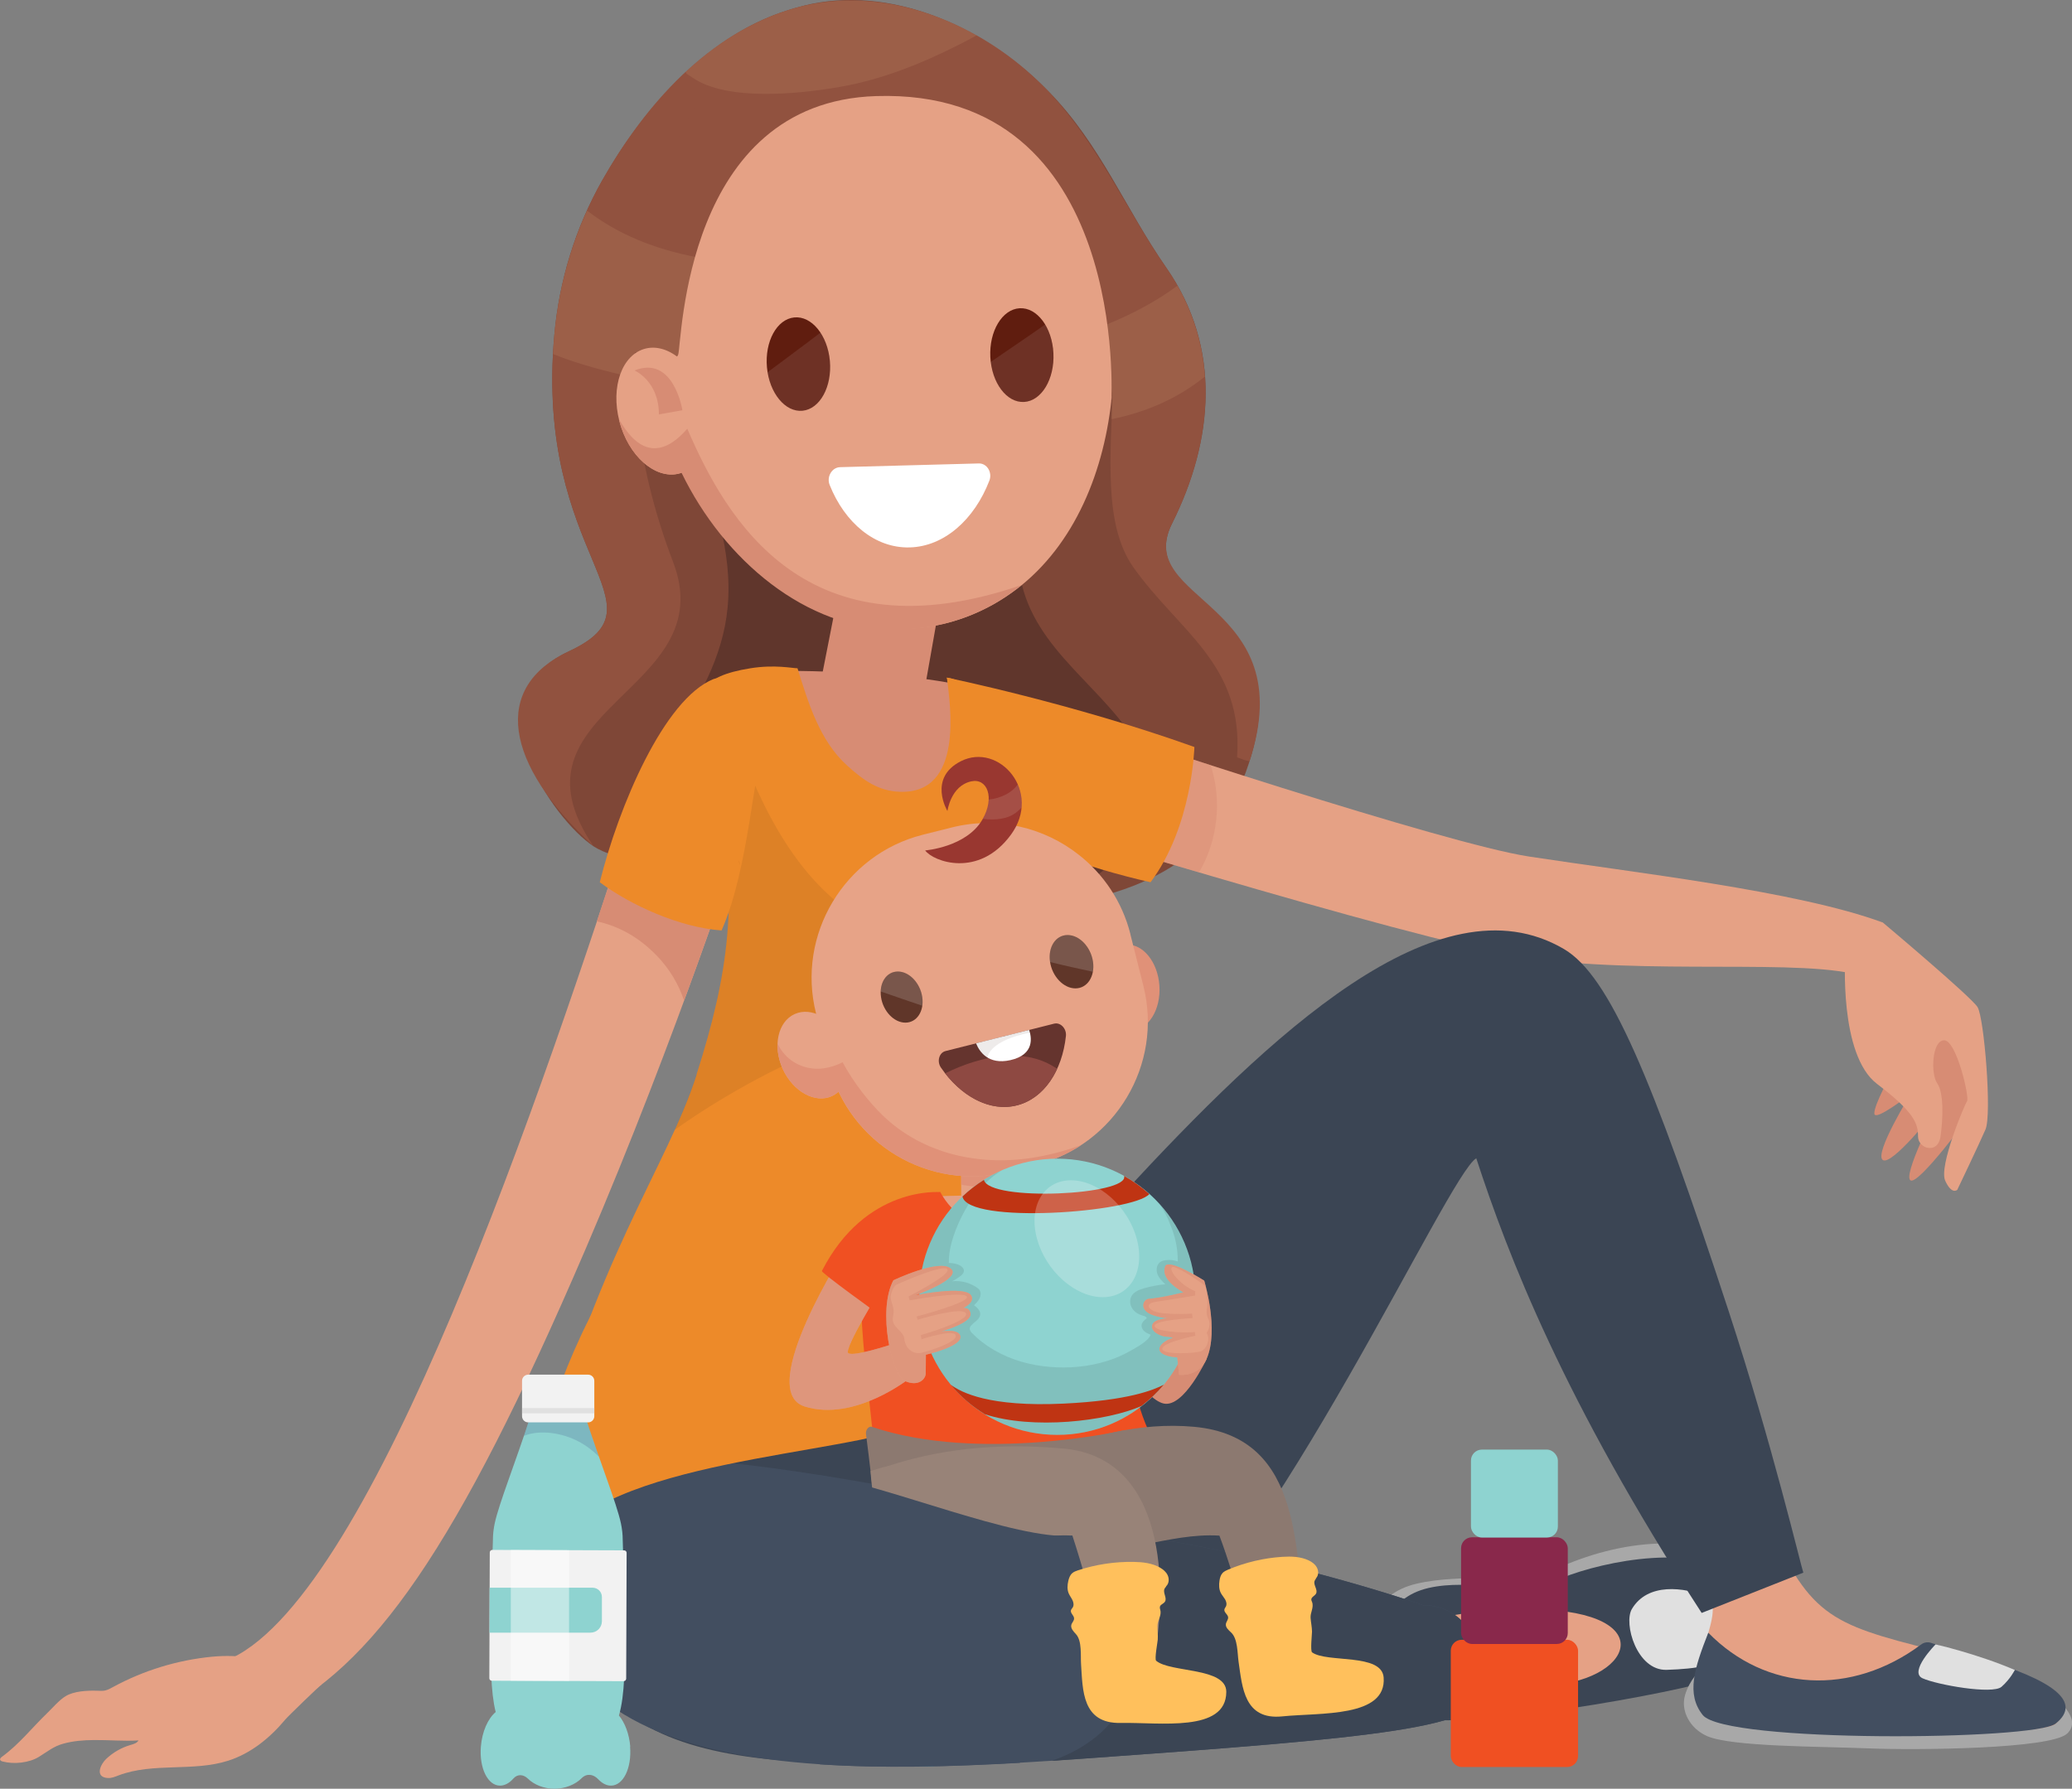 <?xml version="1.0" encoding="UTF-8"?>
<svg id="Calque_2" data-name="Calque 2" xmlns="http://www.w3.org/2000/svg" viewBox="0 0 261.76 226.02">
  <rect x="0" y="0" width="261.76" height="226.02" fill="#808080" stroke="none"/>
  <defs>
    <style>
      .cls-1 {
        fill: #e0e0e0;
      }

      .cls-2 {
        fill: #ffc05c;
      }

      .cls-3 {
        fill: #e7a387;
      }

      .cls-4 {
        fill: #fcf5de;
        opacity: .13;
      }

      .cls-5 {
        fill: #ffd599;
      }

      .cls-5, .cls-6 {
        opacity: .1;
      }

      .cls-7 {
        fill: #424e60;
      }

      .cls-8 {
        fill: #60362c;
      }

      .cls-9 {
        fill: #1b1464;
        opacity: .15;
      }

      .cls-10 {
        fill: #3b4554;
      }

      .cls-11 {
        fill: #4b2a1f;
      }

      .cls-11, .cls-12, .cls-13 {
        opacity: .09;
      }

      .cls-14 {
        fill: #568696;
      }

      .cls-15 {
        opacity: .53;
      }

      .cls-15, .cls-16 {
        fill: #d78c74;
      }

      .cls-17 {
        fill: #601d0f;
      }

      .cls-12, .cls-18, .cls-19, .cls-20, .cls-21 {
        fill: #fff;
      }

      .cls-18 {
        opacity: .16;
      }

      .cls-19 {
        opacity: .23;
      }

      .cls-20 {
        opacity: .45;
      }

      .cls-22 {
        fill: #8c7970;
      }

      .cls-6 {
        fill: #3d2405;
      }

      .cls-23 {
        fill: #ed8a29;
      }

      .cls-24 {
        fill: #e5a185;
      }

      .cls-25 {
        fill: #f05022;
      }

      .cls-26 {
        fill: #603629;
      }

      .cls-27 {
        fill: #89284b;
      }

      .cls-28 {
        fill: #65342e;
      }

      .cls-29 {
        fill: #993730;
      }

      .cls-30 {
        fill: #91523f;
      }

      .cls-31 {
        opacity: .46;
      }

      .cls-32 {
        opacity: .11;
      }

      .cls-33 {
        opacity: .07;
      }

      .cls-34 {
        fill: #f2f2f2;
      }

      .cls-35 {
        fill: #8e4942;
      }

      .cls-36 {
        fill: #a8a8a8;
      }

      .cls-37 {
        fill: #bf3413;
      }

      .cls-38 {
        fill: #7f4737;
      }

      .cls-39 {
        fill: #8ed3d0;
      }

      .cls-40 {
        fill: #988378;
      }

      .cls-41 {
        fill: #e09178;
      }
    </style>
  </defs>
  <g id="_ÎÓÈ_1" data-name="—ÎÓÈ_1">
    <g>
      <path class="cls-38" d="M99.57,1.28c-10.3,3.18-18.48,12.67-23.48,21.5-3.39,5.99-5.45,12.69-6.06,19.53-2.53,28.29,14.66,34.04,1.86,39.98-12.8,5.95-2.06,21.23,3.08,24.64,5.14,3.41,29.18,5.66,29.18,5.66,0,0,42.33,10.47,52.4-12.93,10.07-23.4-13.76-22.94-8.48-33.51,5.28-10.56,6.28-22.26-.73-32.33-5.18-7.45-8.33-15.6-14.85-22.25C124.37,3.31,112.42-2.01,101.53.72c-.66.17-1.32.35-1.96.55Z"/>
      <path class="cls-8" d="M128.59,69.21c.1-5.71,2.46-10.79,4.68-15.94,1.98-4.61,1.69-9.08.68-13.94-.86-4.11-2.37-7.67-4.43-10.86-1.86.38-3.74.82-5.69,1.33-8.12,2.08-16.33,3.78-24.56,5.36-4.43.85-8.86,1.65-13.3,2.44-.37,6.12.72,12.47,2.21,18.37,1.75,6.93,4.43,13.5,3.74,20.79-.58,6.2-3.64,11.64-7.14,16.65-2.35,3.36-5.68,6.61-6.43,10.75-.36,1.99-.39,1.86.7,3.93-.64-1.21.38.25.85.93.23.18,9,2.41,9.23,2.58,0,0,8.99.78,15,2,11.04-.84,22.1,2.67,31.73-.72.58-.64,1.26-1.25,2.08-1.81,6.83-4.66,9.48-12.19,4.39-19.02-5.52-7.4-13.92-12.05-13.74-22.84Z"/>
      <path class="cls-16" d="M239.05,135.45s-2.34,4.18-2.26,5.27c.08,1.05,4.6-2.51,4.6-2.51,0,0-4.65,7.52-3.54,8.36,1.11.84,6.71-6.27,6.71-6.27,0,0-4.26,8.36-3.18,8.86,1.09.5,7.52-8.28,7.52-8.28l-.75-10.7-3.93-.92-5.18,6.19Z"/>
      <path class="cls-24" d="M237.86,116.57c-10.81-4-31.56-6.32-44.7-8.34-10.52-1.61-51.06-14.97-65.79-19.98l-4.52,13.3c2.21.75,55.36,17.23,69.25,19.36,15.89,2.44,36.26.05,43.37,2.51,0,0,.95-2.42,2.4-6.85Z"/>
      <g class="cls-31">
        <path class="cls-16" d="M152.94,96.68c-10.24-3.29-19.85-6.49-25.58-8.44l-4.52,13.3c1.07.36,13.98,4.38,28.63,8.69,2.39-3.99,2.93-9.18,1.47-13.55Z"/>
      </g>
      <path class="cls-24" d="M33.99,216.99l-4.68-7.49c17.94-8.62,39.03-70.88,51.34-109.08l13.37,4.31c-.08.26-8.43,26.04-20.04,53.09-16.33,38.04-26.9,52.88-39.99,59.17Z"/>
      <path class="cls-16" d="M82.96,120.74c1.61,1.67,2.77,3.61,3.46,5.7,4.68-12.71,7.55-21.56,7.59-21.71l-13.37-4.31c-1.61,4.98-3.36,10.37-5.24,16,2.77.6,5.34,2.02,7.55,4.32Z"/>
      <path class="cls-36" d="M172.71,206.6s.41-5.13,6.26-6.49c5.85-1.36,12.91.04,19.01-2.47,8.56-3.51,17.98-3.79,23.83,1.11,5.85,4.9-.85,10.39-2.75,11.89-1.9,1.5-31.78,7.39-41.43,6.16-9.66-1.22-4.91-10.2-4.91-10.2Z"/>
      <path class="cls-10" d="M174.68,206.64s.38-4.73,5.77-5.98c5.39-1.25,11.16,1,16.8-1.25,5.64-2.26,17.3-4.51,22.7,0,5.39,4.51-.25,10.91-2.01,12.29s-29.59,6.65-38.5,5.52c-8.9-1.13-4.77-10.57-4.77-10.57Z"/>
      <path class="cls-24" d="M179.45,205.55s1.84-1.77,11.04-2.17c19.06-.83,16.68,8.19,6.39,9.47-2.35.29-15.17,3.96-15.17,3.96l-2.26-11.26Z"/>
      <path class="cls-1" d="M206.16,203.31c-1.09,1.83.63,7.81,4.39,7.69s6.78-.57,8.16-2.23c1.38-1.66-1.69-6.49-2.98-7.01-3.01-1.23-7.58-1.8-9.57,1.55Z"/>
      <path class="cls-36" d="M214.81,211.01s-1.38,1.25-1.94,3.2c-.56,1.94.58,4.17,2.76,5.15,3.07,1.37,14.3,1.31,20.38,1.56,6.08.25,23.07.09,25.14-1.87,2.07-1.96-1.69-4.59-1.69-4.59l-44.64-3.45Z"/>
      <path class="cls-24" d="M215.73,201.76s.88.14.59,2.41c-.38,2.87-3.18,8.44-.5,11.79,2.85,3.56,41.77,3.85,43.89,1.84,3.18-3.01-.32-5.45-9.86-7.89-16.39-4.19-19.9-4.19-25-14.35-3.73-7.43-9.11,6.2-9.11,6.2Z"/>
      <path class="cls-7" d="M250.04,209.5c-2.27-.68-4.92-1.53-6.12-1.92-.41-.13-.86-.05-1.21.21-8.81,6.57-19.6,5.97-26.9-1.48-1.77,4.51-2.81,7.76-.7,10.4,2.85,3.56,41.95,3.2,44.58,1.09,3.41-2.74-.22-5.49-9.66-8.3Z"/>
      <path class="cls-23" d="M150.89,94.4s-.25,10.03-5.54,17.08c-17.07-3.87-24.95-10.26-22.51-11.06,2.78-.91-3.24-14.8-3.24-14.8,0,0,15.91,3.26,31.29,8.77Z"/>
      <path class="cls-16" d="M100.6,97.08c1.02,2.46,1.91,5.01,3.45,7.2,2.64,3.75,6.99,5.23,11.32,5.75.59.07,1.52-.48,1.65-.47.64-.74,1.22-1.63,1.71-2.4,1.98-3.12,3.47-6.65,5.22-9.9.42-.78.8-1.57,1.16-2.36-.4-1.07-.81-2.13-1.25-3.19-.74-1.79-2.57-3.42-3.12-5.28-6.01-1.17-13.22-1.57-20.92-1.67-.65,1.34-1.57,2.38-2.29,3.76.28,3.02,1.92,5.78,3.08,8.57Z"/>
      <path class="cls-23" d="M87.99,135.79c4.01-12.54,5.44-22.15,2.65-36.37.2-.33,1.43-1.18,1.63-1.51,2.58-4.27-10.66-11.37,2.54-13.47,3.06-.49,5.29,0,5.94,0,1.37,4.38,2.79,9.16,6.29,12.31,2.02,1.82,3.9,3.21,6.65,3.3,8.09.27,6.37-10.96,5.93-14.42,6.53.82,6,13.92,9.56,16.83,8.82,7.21,8.58,14.17,7.06,17.76-1.33,3.15-4.25,4.7-5.92,7.54-1.39,2.37-.77,5-.4,7.55,2.59,18.09,7.3,35.74,11.4,53.54.22.97.76,2.28.65,3.29-1.67,16.39-78.87,14.53-73.95-5.01,7.04-27.94,16.22-39.57,19.99-51.34Z"/>
      <path class="cls-32" d="M93.51,197.04c3.08.45,6.96.18,10.45-.26,3.18-2.22,6.55-5.02,9.46-7.62-3.39,1.74-6.87,3.3-10.41,4.74-2.89,1.17-6.19,2.52-9.5,3.14Z"/>
      <path class="cls-33" d="M136.62,112.93c-7.24,4.45-15.29,7.77-23.83,4.97-9.3-3.05-14.86-12.18-18.48-21.2-1.15,1.33-2.3,2.67-3.44,4.01,2.46,13.51,1.01,22.93-2.88,35.08-.73,2.29-1.68,4.59-2.77,6.99.43-.31.86-.61,1.29-.9,10.52-7.18,29.33-16.8,43.08-12.18.12-.66.34-1.32.71-1.95,1.67-2.84,4.59-4.4,5.92-7.54.74-1.75,1.17-4.3.4-7.28Z"/>
      <path class="cls-23" d="M90.16,85.8c2.34-.94,6.84,5.83,6.84,5.83-1.93,6.06-2.33,17.92-5.84,25.94-5.27-.36-11.53-3.21-15.39-6.09,2.38-9.55,8.11-23.15,14.38-25.68Z"/>
      <path class="cls-16" d="M103.32,88.02l2.8-14.25c.65-3.68,4.02-6.18,7.5-5.56s5.79,4.15,5.14,7.83l-1.91,10.83-13.53,1.14Z"/>
      <path class="cls-10" d="M67.79,188.78s-1.12,8.64,8,23.8c9.12,15.16,46.83,9.14,59.45,8.14,12.62-1,21.14-25.08,21.14-25.08l-18.5-21.33s-27.95-6.18-70.08,14.47Z"/>
      <path class="cls-10" d="M214.97,203.8c-17.47-26.89-24.49-45.27-28.47-57.44-3.55,2-25.37,50.43-42.42,63.7l-30.18-26.96c.52-.69,13.62-16.74,28.06-32.35,18.41-19.9,39.68-40.19,55.62-30.83,5.77,3.39,11.12,16.2,20.82,45.8,5.49,16.75,9.17,32.39,9.42,33l-12.85,5.09Z"/>
      <path class="cls-7" d="M179.78,202.83s7.71-.57,7.69,10.7c0,4.8-13.17,6.02-50.72,8.69-37.56,2.68-73.12,2.5-69.01-32.77,1.52-13.04,59.85,1.99,77.35,4.81,19.3,3.11,34.69,8.57,34.69,8.57Z"/>
      <path class="cls-14" d="M115.03,223.23c1.03,0,2.06-.02,3.1-.05-.83-.15-1.65-.33-2.47-.53-.21.2-.42.39-.63.58Z"/>
      <path class="cls-10" d="M179.78,202.83s-15.39-5.46-34.69-8.57c-2.81-.45-6.67-1.22-11.17-2.13,2.86,1.36,5.34,3.47,7.25,6.67,3.92,6.58,3.58,15.44-2.61,20.58-1.67,1.38-3.61,2.4-5.71,3.12,1.3-.08,2.6-.17,3.91-.27,37.56-2.68,50.71-3.9,50.72-8.69.02-11.28-7.69-10.7-7.69-10.7Z"/>
      <path class="cls-23" d="M134.36,159.14s-9.92,19.61-25.63,22.78c-15.72,3.18-43.76,5.42-40.24,21.3,0,0-5.64-13.64,6.04-36.8,11.46-22.71,59.83-7.28,59.83-7.28Z"/>
      <path class="cls-1" d="M244.53,207.78s-3.45,3.48-1.64,4.29c1.82.82,8.84,2.07,9.97,1.07,1.13-1,1.68-2.13,1.68-2.13-4.88-2.07-10.02-3.23-10.02-3.23Z"/>
      <path class="cls-24" d="M36.66,210.64c-3.27-1.04-6.43-1.63-9.86-1.3-4.37.42-8.66,1.73-12.52,3.83-.32.18-.65.36-1.01.44-.33.07-.68.04-1.02.03-1.2-.04-2.91.04-3.97.69-.81.5-1.61,1.45-2.3,2.12-1.95,1.87-3.52,3.92-5.74,5.54-.12.09-.25.21-.23.35.03.14.18.2.32.24,1.44.38,3.36.18,4.61-.6,1.04-.64,1.82-1.31,3.02-1.64,1.27-.36,2.59-.46,3.9-.47,1.88-.02,3.76.16,5.64.05-.21.35-.65.47-1.04.58-1.12.33-2.16.93-3.02,1.73-.71.65-1.54,2.33.18,2.44.48.03.93-.17,1.38-.34,4.37-1.65,9.38-.43,13.83-1.85,2.88-.92,5.29-2.9,7.2-5.19.42-.5,4.57-4.49,4.62-4.46-.01,0-3.97-2.21-3.97-2.21Z"/>
      <path class="cls-24" d="M233.12,120.74s-.84,12.54,4.01,16.22c4.85,3.68,5.18,5.11,5.18,6.65s2.51,2.3,2.84,0c.33-2.3.42-5.56-.42-6.73-.84-1.17-.67-5.43.88-5.43s3.22,7.19,2.89,7.69-3.59,8.21-2.76,10.05c.84,1.84,1.53,1.15,1.53,1.15,0,0,2.73-5.71,3.56-7.62s-.17-14.12-1-15.46c-.84-1.34-11.98-10.7-11.98-10.7l-4.74,4.17Z"/>
      <path class="cls-6" d="M93.51,109.33c-.04-.26-.12-.47-.25-.65.08.22.15.43.25.65Z"/>
      <rect class="cls-25" x="183.28" y="207.2" width="16.08" height="16.08" rx="1.38" ry="1.38" transform="translate(382.64 430.48) rotate(180)"/>
      <rect class="cls-27" x="184.58" y="194.25" width="13.48" height="13.48" rx="1.38" ry="1.38" transform="translate(382.64 401.98) rotate(180)"/>
      <rect class="cls-39" x="185.83" y="183.17" width="10.98" height="11.11" rx="1.38" ry="1.38" transform="translate(382.64 377.45) rotate(180)"/>
      <path class="cls-30" d="M156.27,95.69c.17.06.35.12.52.19.13.05.27.1.4.15.22.05.44.1.66.16,6.69-20.31-14.75-20.09-9.79-30.03,5.28-10.56,6.28-22.26-.73-32.33-5.18-7.45-8.85-16.14-15.36-22.78-7.96-8.12-20.24-13.23-31.56-10.03-10.87,3.07-18.94,12.24-24.32,21.75-3.39,5.99-5.45,12.69-6.06,19.53-2.53,28.29,14.66,34.04,1.86,39.98-9.79,4.55-8.19,14.22,3.08,24.64-11.89-17.44,16.37-19.43,10.07-35.89-9.49-24.79-6.73-53.34,24.03-62,12.54-3.25,19.15,4.2,25.32,12.83,12.29,16.18,1.32,38.96,8.74,49.75,5.78,8.2,14,12.28,13.15,24.08Z"/>
      <path class="cls-24" d="M114.03,79.43c3.8,0,7.67-.95,11.48-3.07,16.37-9.14,18.77-35.1,10.72-51.75-.04-.09-.08-.17-.13-.26-.93-1.88-2-3.69-3.21-5.38-4.24-5.91-9.76-10.53-16.44-12.64-3.02-.95-6.15-1.33-9.25-1.18-18.5.86-27.39,22.63-25.41,40.39,1.91,17.23,16.37,33.89,32.24,33.89Z"/>
      <path class="cls-21" d="M106.13,59.03l17.52-.47c1.03-.03,1.74,1.12,1.34,2.17-1.89,4.9-5.69,8.33-10.07,8.44-4.38.12-8.2-3.11-10.11-7.9-.41-1.03.29-2.22,1.33-2.24Z"/>
      <path class="cls-17" d="M100.34,40.11c2.19-.22,4.21,2.24,4.5,5.49s-1.25,6.08-3.45,6.3c-2.19.22-4.21-2.24-4.5-5.49-.29-3.26,1.25-6.08,3.45-6.3Z"/>
      <path class="cls-12" d="M97.33,46.77c2.1-1.59,4.24-3.13,6.32-4.74.63.95,1.07,2.19,1.19,3.57.29,3.26-1.25,6.08-3.45,6.3-2.05.21-3.95-1.93-4.42-4.87.12-.09.24-.18.36-.27Z"/>
      <path class="cls-17" d="M128.81,38.95c2.2-.13,4.11,2.41,4.27,5.68s-1.5,6.03-3.7,6.16c-2.2.13-4.11-2.41-4.27-5.68-.16-3.27,1.5-6.03,3.7-6.16Z"/>
      <path class="cls-12" d="M125.53,45.48c2.16-1.5,4.36-2.95,6.5-4.47.59.98.97,2.23,1.04,3.62.16,3.27-1.5,6.03-3.7,6.16-2.06.12-3.86-2.09-4.22-5.05.12-.09.25-.17.37-.26Z"/>
      <path class="cls-30" d="M79.87,44.37s5.32,2.02,5.81.42.75-31.89,25.01-32.65c32.09-1.01,29.7,38.56,29.7,38.56,0,0,2.17-11.13.31-20.44-1.87-9.31-14.85-26.15-23.31-27.62-8.46-1.48-25.47,3.98-29.81,11.4-4.34,7.42-10.64,18.9-8.88,22.81,1.77,3.91,1.17,7.51,1.17,7.51Z"/>
      <path class="cls-5" d="M79.66,47.63c.19.04.37.08.56.12-.02-1.09,0-2.17.04-3.24,1.21.42,5.01,1.63,5.43.29.2-.65.36-6.09,2.14-12.34-5-.97-9.73-2.8-13.66-5.85-2.24,4.96-3.65,10.28-4.14,15.7-.07.83-.13,1.63-.17,2.42,3.34,1.37,7.12,2.27,9.81,2.9Z"/>
      <path class="cls-5" d="M87.58,9.87c4.26,2.87,13.04,2.07,18.53,1.11,5.28-.92,10.27-2.92,15.03-5.33.83-.42,1.52-.78,2.23-1.18-6.97-3.92-15.19-5.64-22.96-3.45-5.24,1.48-9.83,4.39-13.78,8.06.16.36-.07.1.95.79Z"/>
      <path class="cls-5" d="M140.39,50.7s.06-.29.14-.8c-.04,1.04-.08,2.06-.12,3.07,4.29-.86,8.31-2.57,11.8-5.38-.28-3.93-1.37-7.8-3.46-11.49-2.67,1.97-5.68,3.58-8.87,4.87.75,5.58.51,9.73.51,9.73Z"/>
      <path class="cls-24" d="M78.48,53.99c1.43,4.28,4.9,6.83,7.76,5.7,2.86-1.13,4.02-5.51,2.59-9.79-1.43-4.28-4.9-6.83-7.76-5.7-2.86,1.13-4.02,5.51-2.59,9.79Z"/>
      <path class="cls-16" d="M86.83,54.18c4.94,11.48,15.03,29.11,42.27,19.73-1.16.91-2.63,1.93-3.96,2.65-3.92,2.11-8.04,2.98-11.86,2.97-11.42-.01-21.79-8.7-27.18-19.79-2.83,1-6.22-1.53-7.63-5.74-.11-.33-.2-.67-.28-1,.49.57,3.49,7.09,8.63,1.18Z"/>
      <path class="cls-16" d="M86.21,51.84s-1.08-7.01-6.05-5.03c0,0,3.08,1.32,3.08,5.55l2.97-.52Z"/>
      <g>
        <path class="cls-16" d="M152.44,171.71s-2.86,6.19-5.42,5.64c-2.56-.55-6.2-7.22-6.2-7.22l11.62,1.57Z"/>
        <path class="cls-24" d="M127.41,141.05h-.71c-1.74,0-5.27,1.07-5.27,2.81v7.66c0,1.74,3.56,3.47,5.3,3.46h.71c1.74,0,3.88-1.44,3.87-3.17l-.74-7.6c0-1.74-1.43-3.15-3.17-3.15Z"/>
        <path class="cls-41" d="M127.41,141.05h-.71c-1.74,0-5.27,1.07-5.27,2.81v5.83c1.6.31,3.23.42,4.98.29,1.77-.13,3.2-.48,4.63-.96l-.47-4.82c0-1.74-1.43-3.15-3.17-3.15Z"/>
        <path class="cls-24" d="M130.55,157.92c1.66-.73,3.37-1.6,4.45-2.69-1.29-2.84-1.34-3.93-1.34-3.93l-9.82-.51s-1.82.28-1.82.27c-1.37.06-3.31.02-5.3.25.59,1.82,1.61,3.55,2.52,5.25,3.77.38,7.55.85,11.31,1.35Z"/>
        <path class="cls-25" d="M133.66,151.29l-.64-.03c-.34.59-.76,1.14-1.27,1.65-2.52,2.47-6.6,2.96-9.65,1.19-1.46-.84-2.55-2.06-3.31-3.47-2.73.24-6.34.88-7.88,3.57-3.57,6.24-1.88,14.78-.32,29.97.07.65.95,1.56.76,2.17,5.99.59,24.74,3.07,35.22-3.18,0,0-2.76-2.68-4.04-12.21-2.55-19.02-8.86-19.66-8.86-19.66Z"/>
        <path class="cls-22" d="M110.17,180.3c-.45-.15-.83.41-.77.88.47,3.47.89,7.86,1.04,7.86,1.83.08,31.77.74,43.45-6.22l-11.92-2.08s-18.19,4.14-31.81-.44Z"/>
        <path class="cls-41" d="M142.27,119.37c-2.12.14-3.68,2.68-3.48,5.68s2.08,5.32,4.2,5.18c2.12-.14,3.68-2.68,3.48-5.68-.2-3-2.08-5.32-4.2-5.18Z"/>
        <path class="cls-3" d="M142.81,118.04c-1.04-4.12-3.39-7.57-6.51-10.02-4.38-3.46-10.27-4.92-16.07-3.46l-3.66.92c-9.91,2.5-15.98,12.66-13.48,22.57l1.65,6.55c2.5,9.91,12.66,15.98,22.57,13.48l3.66-.92c9.91-2.5,15.98-12.66,13.48-22.57l-1.65-6.55Z"/>
        <path class="cls-28" d="M133.16,129.35l-13.71,3.46c-.81.2-1.12,1.31-.58,2.09,2.5,3.63,6.18,5.64,9.6,4.77s5.72-4.37,6.19-8.76c.1-.94-.69-1.77-1.5-1.56Z"/>
        <path class="cls-35" d="M119.4,135.63c2.47,3.17,5.88,4.85,9.07,4.04,2.25-.57,4-2.27,5.08-4.61-3.98-2.79-9.52-1.73-14.15.57Z"/>
        <path class="cls-21" d="M123.31,131.83c.41,1.04,1.53,2.75,4.32,2.13,3.14-.7,2.68-2.95,2.38-3.82l-6.7,1.69Z"/>
        <path class="cls-11" d="M123.31,131.83c.22.56.66,1.31,1.44,1.79.02-.1.2-2.11,5.37-3.14-.03-.13-.07-.24-.1-.34l-6.7,1.69Z"/>
        <path class="cls-3" d="M100.38,128.14c-2.13.97-2.79,4.08-1.49,6.94,1.31,2.86,4.09,4.39,6.21,3.42,2.13-.97,2.79-4.08,1.49-6.94-1.31-2.86-4.09-4.39-6.21-3.42Z"/>
        <path class="cls-41" d="M111.5,140.93c-1.58-1.53-3.61-4.01-5.05-6.7-.77.38-1.58.65-2.37.76-1.98.27-3.94-.46-5.18-2.04-.27-.34-.49-.71-.67-1.1-.04,1.02.17,2.14.66,3.23,1.31,2.86,4.09,4.39,6.21,3.42.31-.14.59-.34.84-.57,3.7,7.89,12.63,12.36,21.38,10.15l3.66-.92c2.05-.52,3.94-1.37,5.62-2.47-1.75.64-3.6,1.15-5.55,1.5-6.97,1.26-14.36-.25-19.55-5.26Z"/>
        <path class="cls-22" d="M133.41,183.32c3.76-1.66,10.44-3.68,17.46-3.03,14.13,1.31,12.58,16.46,14.18,26.06l-7.17,1.12c-1.54-7.54-3.83-13.43-3.83-13.43-3.23-.2-6.38.51-9.6,1.13-2.92-4.32-7.67-7.82-11.04-11.86Z"/>
        <path class="cls-40" d="M134.34,183.04c-13.89-1.29-21.94,2.32-22.83,2.37l-1.53.47c.44,7.86,3.69,9.82,8.22,10.06,6.06.33,11.53-2.26,17.28-1.9,0,0,2.72,8.25,4.26,15.79l6.09-.53c1.23-6.14,2.63-24.96-11.5-26.27Z"/>
        <path class="cls-24" d="M114.99,174.1s-6.98,5.62-13.34,3.62c-6.36-2,5.3-20.09,5.3-20.09l4.55,4.84s-4.96,8.02-4.34,8.51c.62.49,5.35-1.06,5.35-1.06l2.48,4.19Z"/>
        <path class="cls-15" d="M114.99,174.1s-6.98,5.62-13.34,3.62c-6.36-2,5.3-20.09,5.3-20.09l4.55,4.84s-4.96,8.02-4.34,8.51c.62.49,5.35-1.06,5.35-1.06l2.48,4.19Z"/>
        <path class="cls-25" d="M103.83,160.6c-.11.22,7.13,5.43,7.13,5.43l7.83-15.39s-9.4-.89-14.96,9.96Z"/>
        <g>
          <circle class="cls-39" cx="133.57" cy="163.86" r="17.45"/>
          <path class="cls-13" d="M146.15,151.79c.88.92,1.49,2.36,1.92,3.54.49,1.33.73,2.65.72,4.07-.5-.19-1.04-.24-1.57-.16-.23.03-.47.1-.66.24-.45.32-.53.99-.34,1.5.19.52.6.92,1,1.3-.92.08-1.82.26-2.71.51-.62.18-1.28.45-1.58,1.02-.25.48-.18,1.09.12,1.54.3.45.79.75,1.31.89.21.05.47.13.51.34-.29.22-.6.48-.65.84-.04.3.12.6.35.8.23.2.51.32.79.44-.3.83-1.8,1.59-2.52,2.01-1,.58-2.07,1.03-3.18,1.36-2.27.68-4.67.89-7.03.69-2.45-.2-4.89-.87-7.02-2.11-1.04-.6-2.01-1.34-2.84-2.2-1-1.03,1.18-1.34,1.06-2.45-.05-.44-.43-.77-.78-1.04.27-.26.55-.53.71-.87.16-.34.18-.77-.04-1.08-.09-.12-.21-.21-.33-.29-.91-.62-2.04-.9-3.13-.78.39-.18.75-.41,1.09-.67.19-.15.38-.33.42-.57.06-.41-.36-.74-.75-.88-.37-.13-.76-.2-1.15-.19-.05-2.2.98-4.74,2.02-6.62,1.11-2.02,2.65-3.84,4.63-5.06-6.13,2.71-10.41,8.82-10.41,15.95,0,9.64,7.81,17.45,17.45,17.45s17.45-7.81,17.45-17.45c0-4.69-1.86-8.94-4.87-12.07Z"/>
          <path class="cls-24" d="M122.69,163.7c-.74-1.31-7.03-.04-7.03-.04,0,0,5.96-2.11,4.45-3.37-1.52-1.26-7.25,1.49-7.25,1.49-2.04,3.82-.2,12.01,1.49,12.74s2.6-.27,2.6-.99c0-.72.02-2.35.02-2.35,0,0,4.96-1.12,4.31-2.48-.28-.58-1.29-.61-2.36-.46,1.92-.58,4.01-1.45,3.66-2.41-.15-.4-.31-.53-.86-.57.95-.48,1.27-1.05.98-1.56Z"/>
          <path class="cls-15" d="M122.69,163.7c-.74-1.31-7.03-.04-7.03-.04,0,0,5.96-2.11,4.45-3.37-1.52-1.26-7.25,1.49-7.25,1.49-2.04,3.82-.2,12.01,1.49,12.74,1.69.73,2.6-.27,2.6-.99,0-.72.02-2.35.02-2.35,0,0,4.96-1.12,4.31-2.48-.28-.58-1.29-.61-2.36-.46,1.92-.58,4.01-1.45,3.66-2.41-.15-.4-.31-.53-.86-.57.95-.48,1.27-1.05.98-1.56ZM115.8,166.34l.12.42s5.81-1.77,6.13-.78c.32.99-5.73,2.73-5.73,2.73l.11.51s4.09-1.35,4.31-.48-3.33,1.96-4.35,2.2-2.03-.56-2.14-1.73c-.11-1.16-1.74-1.45-1.43-2.87.31-1.42-.53-1.85-.23-2.88.29-1.03.71-1.15.71-1.15,0,0,5.75-2.61,6.37-1.95.62.66-4.89,3.46-4.89,3.46l.14.49s6.75-1.22,7.22-.48c.48.74-6.33,2.52-6.33,2.52Z"/>
          <path class="cls-24" d="M147.21,160.01c-.72,1.73,2.3,3.29,2.3,3.29,0,0-2.71.7-4.4.82-.67.05-1.32,1.43.57,2.07.68.23,1.29.34,1.81.38-.77.07-1.59.25-1.85.68-.29.48.04.94.45,1.21.29.19.63.32.97.41.22.05,1,.03,1.1.21-.02-.03-.56.19-.64.23-.26.14-.51.31-.72.52-.89.9.11,1.57,1.93,1.69l.22,2.2s2.45.35,3.48-2.01c1.61-3.7-.3-9.89-.3-9.89,0,0-4.5-2.87-4.94-1.81Z"/>
          <path class="cls-15" d="M147.21,160.01c-.72,1.73,2.3,3.29,2.3,3.29,0,0-2.71.7-4.4.82-.67.05-1.32,1.43.57,2.07.68.23,1.29.34,1.81.38-.77.07-1.59.25-1.85.68-.29.48.04.94.45,1.21.29.19.63.32.97.41.22.05,1,.03,1.1.21-.02-.03-.56.19-.64.23-.26.14-.51.31-.72.52-.89.9.11,1.57,1.93,1.69l.22,2.2s2.45.35,3.48-2.01c1.61-3.7-.3-9.89-.3-9.89,0,0-4.5-2.87-4.94-1.81ZM152.63,166.62c.48.87-.19,1.8-.19,1.8.52.93-.06,1.99-.62,2.29-.56.3-4.95.55-4.98-.27-.03-.82,4.17-1.66,4.17-1.66l-.06-.47c-1.58.16-5.1-.05-5.09-.78,0-.73,4.8-.98,4.8-.98l-.06-.56s-3.59.2-4.73-.28c-1.14-.49-.92-1.08.16-1.22,1.08-.14,4.95-.79,4.95-.79l.02-.53c-1.99-.86-3.34-2.65-2.96-3.04s3.74,1.99,3.74,1.99c.99.62.55,1.12.73,2s-.35,1.63.13,2.5Z"/>
        </g>
        <path class="cls-2" d="M147.33,200.47c-.09.09-.17.19-.22.3-.22.52.37,1.17.05,1.63-.18.27-.62.36-.65.69-.01.12.04.23.07.34.2.71-.35,1.31-.36,2,0,.59.08,1.15.04,1.77-.02.3-.43,2.45-.2,2.65,1.78,1.53,8.88.8,8.86,3.94-.02,5.16-8.43,3.82-13.34,3.92-4.9.1-4.79-4.14-5.01-7.44-.07-1.07.14-2.94-.65-3.79-.3-.33-.68-.71-.58-1.15.07-.3.37-.53.35-.84-.02-.37-.48-.65-.4-1,.04-.15.16-.26.24-.39.16-.28.09-.63-.05-.92-.14-.29-.34-.54-.47-.84-.21-.49-.17-1.06-.05-1.58.08-.35.21-.71.48-.96.21-.19.48-.29.75-.38,2.26-.74,4.65-1.1,7.03-1.06,1.15.02,2.34.15,3.34.73.39.23.75.53.94.93.2.4.2.92-.06,1.28-.04.06-.1.12-.15.17Z"/>
        <path class="cls-2" d="M166.26,199.46c-.08.1-.15.2-.19.32-.17.52.46,1.12.18,1.6-.16.28-.58.41-.59.73,0,.12.06.22.1.33.25.68-.24,1.32-.19,1.99.04.58.17,1.13.18,1.74,0,.29-.23,2.45.01,2.62,1.87,1.36,8.8.07,9.04,3.17.39,5.08-7.99,4.43-12.81,4.92-4.82.49-5.05-3.69-5.52-6.92-.15-1.05-.09-2.9-.94-3.68-.32-.3-.73-.65-.66-1.08.05-.3.32-.56.28-.86-.05-.36-.53-.6-.47-.96.02-.15.14-.27.2-.4.13-.29.04-.63-.12-.9-.16-.27-.38-.51-.53-.79-.24-.47-.25-1.03-.17-1.55.05-.35.15-.72.39-.98.19-.2.45-.32.71-.43,2.17-.91,4.49-1.46,6.83-1.61,1.13-.07,2.32-.04,3.34.45.4.19.78.46,1,.84.23.38.28.89.04,1.26-.04.06-.08.12-.13.18Z"/>
        <path class="cls-37" d="M142.01,148.59c.72,2.43-17.03,3.29-17.71.5-.97.61-1.88,1.31-2.71,2.1.69,3.55,21.54,2.03,23.61-.31-.97-.87-2.04-1.65-3.19-2.29Z"/>
        <path class="cls-37" d="M134.34,177.36c-9.34.44-12.89-1.39-14.24-2.4,1.22,1.48,2.68,2.73,4.32,3.74,6.03,1.98,15.37.9,19.79-1.04,1.03-.8,1.98-1.69,2.81-2.69-1.24.65-4.45,2-12.68,2.39Z"/>
        <path class="cls-26" d="M116.51,125.99c.26,1.79-.69,3.23-2.13,3.23s-2.82-1.45-3.08-3.23c-.26-1.79.69-3.23,2.13-3.23s2.82,1.45,3.08,3.23Z"/>
        <path class="cls-18" d="M116.51,127.07c.05-.34.06-.7,0-1.08-.26-1.79-1.64-3.23-3.08-3.23-1.24,0-2.11,1.08-2.17,2.52,1.74.61,3.49,1.2,5.24,1.8Z"/>
        <path class="cls-26" d="M138.08,121.52c.27,1.86-.72,3.37-2.22,3.37s-2.94-1.51-3.21-3.37c-.27-1.86.72-3.37,2.22-3.37s2.94,1.51,3.21,3.37Z"/>
        <path class="cls-18" d="M132.66,121.56c1.79.45,3.6.84,5.4,1.23.07-.39.08-.82.02-1.27-.27-1.86-1.71-3.37-3.21-3.37s-2.5,1.51-2.22,3.37c0,.02,0,.03,0,.04Z"/>
        <path class="cls-29" d="M116.88,107.46c.98,1.39,6.75,3.57,10.82-1.97,4.01-5.45-1.49-11.73-6.3-9.31-4.22,2.13-1.71,6.3-1.71,6.3,0,0,.42-3.2,3.02-3.75,2.01-.43,3,2.05,1.41,4.81-2.01,3.51-7.24,3.92-7.24,3.92Z"/>
        <path class="cls-4" d="M126.53,103.44c1.22-.22,1.91-.73,2.54-1.42.08-1.03-.1-2.02-.49-2.9-.38.52-.89.95-1.46,1.25-.69.36-1.45.59-2.21.66-.02.72-.26,1.56-.74,2.43.79.12,1.61.12,2.36-.02Z"/>
        <path class="cls-19" d="M143.61,156.54c1.1,4.08-.83,7.38-4.31,7.37-3.48,0-7.2-3.32-8.3-7.4-1.1-4.08.83-7.38,4.31-7.37,3.48,0,7.2,3.32,8.3,7.4Z"/>
      </g>
      <path class="cls-7" d="M103.58,186.4c8.63,1.36,24.71,8.2,31.9,7.66l-6.63,28.69c-8.86.51-17.45.71-25.27.19v-36.53Z"/>
      <g>
        <path class="cls-39" d="M79.62,220.69c-.13-1.6-.68-3.02-1.43-3.92.77-2.61.75-6.49.73-10.32-.04-5.99-.25-11.83-.25-11.83,0-.72-.08-1.44-.23-2.14-.54-2.53-2.65-7.75-4.55-13.64l-3.42-.09-3.42.09c-1.9,5.89-4.01,11.12-4.55,13.64-.15.7-.23,1.42-.23,2.14,0,0-.21,5.84-.25,11.83-.03,3.62-.05,7.28.6,9.88-.97.82-1.72,2.46-1.87,4.37-.22,2.72.87,4.93,2.42,4.93.6,0,1.19-.33,1.69-.9.52-.59,1.26-.53,1.81,0,.81.79,2.03,1.29,3.38,1.29s2.62-.52,3.43-1.33c.62-.63,1.47-.53,2.08.12.49.52,1.04.82,1.62.82,1.56,0,2.64-2.21,2.42-4.93Z"/>
        <path class="cls-9" d="M73.01,182.1c.98.51,1.87,1.18,2.65,1.96-.58-1.64-1.18-3.4-1.77-5.22l-3.42-.09-3.42.09c-.28.88-.57,1.74-.86,2.59,2.13-.84,4.89-.33,6.81.67Z"/>
        <rect class="cls-34" x="62.23" y="195.49" width="16.53" height="17.29" rx=".31" ry=".31" transform="translate(-133.89 273.92) rotate(-89.8)"/>
        <path class="cls-39" d="M74.86,200.62h-13.01l-.02,5.68h12.76c.8,0,1.45-.64,1.45-1.44v-3.07c0-.65-.53-1.17-1.18-1.17Z"/>
        <path class="cls-34" d="M74.3,179.73h-7.57c-.43,0-.78-.35-.78-.78v-4.47c0-.43.35-.78.78-.78h7.57c.43,0,.78.35.78.78v4.47c0,.43-.35.78-.78.78Z"/>
        <rect class="cls-1" x="65.96" y="177.92" width="9.12" height=".67"/>
        <polygon class="cls-20" points="71.89 195.88 64.53 195.85 64.53 212.38 71.89 212.4 71.89 195.88"/>
      </g>
    </g>
  </g>
</svg>